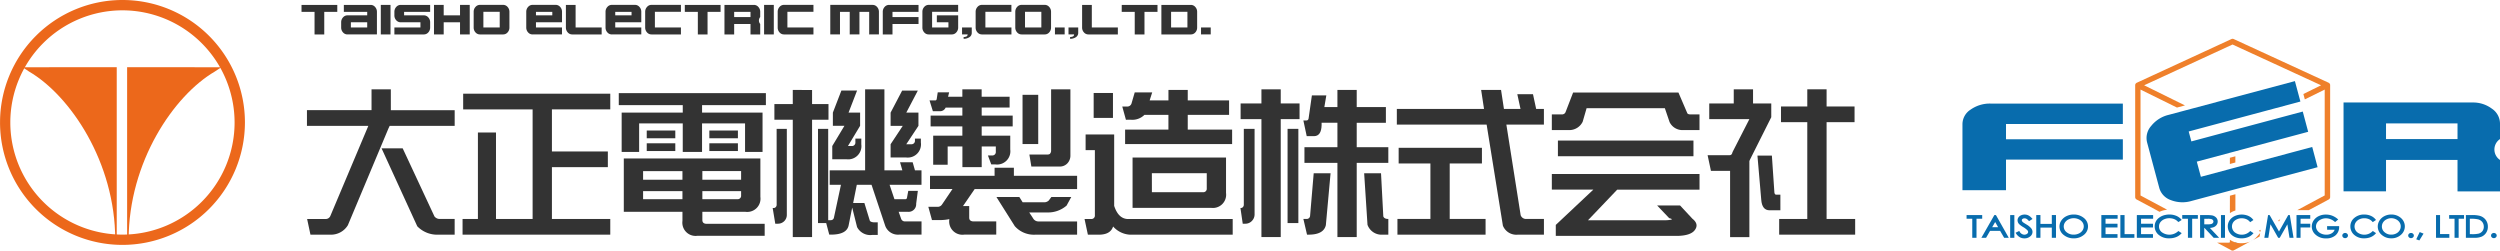 <svg xmlns="http://www.w3.org/2000/svg" width="318.816" height="31.962" viewBox="0 0 318.816 31.962">
  <g id="logo" transform="translate(-28.105 -1921.887)">
    <g id="FER-BLUE" transform="translate(278.37 1926.834)">
      <g id="FER" transform="translate(0 5.393)">
        <path id="パス_1210" data-name="パス 1210" d="M420.9,456.478l.17-.091c-.057-.013-.115-.02-.17-.036Z" transform="translate(-386.098 -435.784)" fill="#086cad"/>
        <path id="パス_1211" data-name="パス 1211" d="M417.778,456.6v-.085h-.159Z" transform="translate(-383.676 -435.903)" fill="#086cad"/>
        <path id="パス_1219" data-name="パス 1219" d="M398.808,386.3l-9.8,2.624-.7.188-3.7.992-.519-1.935h0v0l4.221-1.131.7-.187,9.282-2.487-.68-2.544h0l-.01-.038-6.3,1.687-3.432.92-4.475,1.2-.34-1.267,3.03-.812,1.022-.274,6.772-1.815,3.421-.917-.182-.679L396.6,377.9l-13.178,3.522-1.021.273-1.912.511a4.043,4.043,0,0,0-2.216,1.409,2.31,2.31,0,0,0-.527,2.09l1.558,5.818a2.306,2.306,0,0,0,1.492,1.557,4.072,4.072,0,0,0,2.631.1l4.875-1.305.7-.188,10.491-2.809Z" transform="translate(-354.204 -377.896)" fill="#086cad"/>
        <path id="パス_1221" data-name="パス 1221" d="M437.944,447.569l.027-.014-.019-.033Z" transform="translate(-398.673 -429.27)" fill="#086cad"/>
        <path id="パス_1222" data-name="パス 1222" d="M428.566,455.295l-.291.156A2.45,2.45,0,0,0,428.566,455.295Z" transform="translate(-391.539 -435.006)" fill="#086cad"/>
        <path id="パス_1224" data-name="パス 1224" d="M292.128,443.072h-1.992v.471h.726v2.428h.541v-2.428h.726Z" transform="translate(-289.611 -425.987)" fill="#086cad"/>
        <path id="パス_1225" data-name="パス 1225" d="M299.144,443.072H299l-1.657,2.9h.6l.508-.885h1.283l.512.885h.59l-1.637-2.9Zm-.42,1.546.378-.66.377.66Z" transform="translate(-294.931 -425.987)" fill="#086cad"/>
        <path id="パス_1226" data-name="パス 1226" d="M311.347,443.176v2.8h.534v-2.9h-.534Z" transform="translate(-305.262 -425.987)" fill="#086cad"/>
        <path id="パス_1227" data-name="パス 1227" d="M314.856,443.377a.4.4,0,0,1,.257-.076.518.518,0,0,1,.236.053,1.1,1.1,0,0,1,.283.242l.058.064.444-.278-.082-.091a1.469,1.469,0,0,0-.458-.372,1.1,1.1,0,0,0-.475-.1,1.066,1.066,0,0,0-.444.093.783.783,0,0,0-.329.262.649.649,0,0,0-.121.38.71.71,0,0,0,.2.482,2.759,2.759,0,0,0,.529.386,2.433,2.433,0,0,1,.533.411.31.31,0,0,1,.087.2.283.283,0,0,1-.057.165.41.41,0,0,1-.176.134.652.652,0,0,1-.267.055.718.718,0,0,1-.588-.4l-.051-.077-.464.23.065.1a1.4,1.4,0,0,0,.482.472,1.21,1.21,0,0,0,.588.144h0a1.118,1.118,0,0,0,.718-.239.742.742,0,0,0,.308-.589.755.755,0,0,0-.18-.469,2.282,2.282,0,0,0-.607-.484c-.236-.144-.38-.236-.41-.262a.553.553,0,0,1-.135-.147.254.254,0,0,1-.031-.121A.192.192,0,0,1,314.856,443.377Z" transform="translate(-307.198 -425.797)" fill="#086cad"/>
        <path id="パス_1228" data-name="パス 1228" d="M326.02,444.2h-1.45v-1.129h-.533v2.9h.533v-1.3h1.45v1.3h.533v-2.9h-.533Z" transform="translate(-314.625 -425.987)" fill="#086cad"/>
        <path id="パス_1229" data-name="パス 1229" d="M338.42,443.245a1.993,1.993,0,0,0-1.3-.431h0a2.054,2.054,0,0,0-.894.2,1.642,1.642,0,0,0-.66.554,1.345,1.345,0,0,0,.291,1.85,1.968,1.968,0,0,0,1.289.434h0a1.947,1.947,0,0,0,1.277-.436,1.364,1.364,0,0,0,0-2.168Zm-.17,1.612a1.122,1.122,0,0,1-.463.38,1.513,1.513,0,0,1-.657.142,1.372,1.372,0,0,1-.9-.307.923.923,0,0,1-.2-1.259,1.151,1.151,0,0,1,.464-.384,1.466,1.466,0,0,1,.641-.146,1.515,1.515,0,0,1,.652.146,1.154,1.154,0,0,1,.468.38.883.883,0,0,1,.162.521A.909.909,0,0,1,338.25,444.857Z" transform="translate(-322.948 -425.797)" fill="#086cad"/>
        <path id="パス_1230" data-name="パス 1230" d="M355.7,443.174v2.8h2.061V445.5h-1.527v-.849h1.527v-.473h-1.528v-.635h1.542v-.473H355.7Z" transform="translate(-337.987 -425.985)" fill="#086cad"/>
        <path id="パス_1231" data-name="パス 1231" d="M365.495,443.074h-.535v2.9h1.787v-.468h-1.253Z" transform="translate(-344.821 -425.989)" fill="#086cad"/>
        <path id="パス_1232" data-name="パス 1232" d="M372.962,443.174v2.8h2.061V445.5H373.5v-.849h1.527v-.473H373.5v-.635h1.541v-.473h-2.074Z" transform="translate(-350.725 -425.985)" fill="#086cad"/>
        <path id="パス_1233" data-name="パス 1233" d="M393,446.351l.024-.015-.076-.04Z" transform="translate(-365.474 -428.366)" fill="#086cad"/>
        <path id="パス_1234" data-name="パス 1234" d="M384.667,444.916l-.058.056a1.633,1.633,0,0,1-2.038.107.91.91,0,0,1-.369-.74.892.892,0,0,1,.163-.527,1.162,1.162,0,0,1,.474-.381,1.594,1.594,0,0,1,.678-.145,1.839,1.839,0,0,1,.333.031,1.536,1.536,0,0,1,.284.08,1.285,1.285,0,0,1,.472.321l.007.008.075.04.408-.259-.08-.091a1.657,1.657,0,0,0-.642-.446,2.273,2.273,0,0,0-.863-.157,2.458,2.458,0,0,0-.5.055,1.9,1.9,0,0,0-.821.372,1.336,1.336,0,0,0-.541,1.074,1.385,1.385,0,0,0,.446,1.034,1.975,1.975,0,0,0,1.416.5h0a2.352,2.352,0,0,0,.851-.147,1.733,1.733,0,0,0,.646-.422l.087-.092Z" transform="translate(-357.136 -425.797)" fill="#086cad"/>
        <path id="パス_1235" data-name="パス 1235" d="M395.056,443.072v.471h.726v2.428h.541v-2.428h.726v-.471Z" transform="translate(-367.028 -425.987)" fill="#086cad"/>
        <path id="パス_1237" data-name="パス 1237" d="M406.1,445.916l-1.128-1.2a1.642,1.642,0,0,0,.445-.085.869.869,0,0,0,.406-.287.738.738,0,0,0,.145-.449.7.7,0,0,0-.213-.519.983.983,0,0,0-.525-.263,4.774,4.774,0,0,0-.754-.039h-.753v2.9h.534v-1.25h.034l.424.452.748.8h.689Zm-1.386-1.662-.457,0v-.708h.47a1.667,1.667,0,0,1,.447.042.394.394,0,0,1,.185.125.284.284,0,0,1,.065.181.292.292,0,0,1-.066.187.389.389,0,0,1-.194.129A1.576,1.576,0,0,1,404.71,444.254Z" transform="translate(-373.42 -425.987)" fill="#086cad"/>
        <path id="パス_1238" data-name="パス 1238" d="M413.9,443.176v2.8h.515v-2.9H413.9Z" transform="translate(-380.934 -425.987)" fill="#086cad"/>
        <path id="パス_1239" data-name="パス 1239" d="M420.085,444.915l-.059.061a1.469,1.469,0,0,1-1.836.164c-.026-.019-.055-.035-.08-.056a.971.971,0,0,1-.2-1.272,1.051,1.051,0,0,1,.275-.276,1.293,1.293,0,0,1,.171-.1,1.421,1.421,0,0,1,.638-.144,1.487,1.487,0,0,1,.579.11,1.209,1.209,0,0,1,.444.319l.061.069.414-.277-.072-.089a1.575,1.575,0,0,0-.609-.448,2.169,2.169,0,0,0-1.624,0,1.714,1.714,0,0,0-.452.27,1.537,1.537,0,0,0-.249.266,1.326,1.326,0,0,0-.262.808,1.418,1.418,0,0,0,.262.837,1.5,1.5,0,0,0,.159.194,1.6,1.6,0,0,0,.542.356,2.13,2.13,0,0,0,.8.145H419a2.28,2.28,0,0,0,.481-.05,1.929,1.929,0,0,0,.328-.1,1.647,1.647,0,0,0,.578-.388c.012-.012.024-.022.035-.035l.081-.09Z" transform="translate(-383.386 -425.797)" fill="#086cad"/>
        <path id="パス_1240" data-name="パス 1240" d="M438.348,443.694l-.1-.622h-.2l-.629,1.12-.551.98-.3-.526-.343-.6-.551-.971h-.2l-.247,1.505-.141.863-.087.531h.509l.129-.826.134-.859.007-.047.019.033.343.6.623,1.1h.2l.973-1.718.272,1.718h.513Z" transform="translate(-396.501 -425.987)" fill="#086cad"/>
        <path id="パス_1241" data-name="パス 1241" d="M452.4,443.544v-.472h-1.752v2.9h.515v-1.32H452.4v-.472h-1.235v-.635Z" transform="translate(-408.047 -425.987)" fill="#086cad"/>
        <path id="パス_1242" data-name="パス 1242" d="M460.044,444.752H461a.814.814,0,0,1-.318.419,1.246,1.246,0,0,1-.744.214,1.544,1.544,0,0,1-.676-.146,1.161,1.161,0,0,1-.474-.394.907.907,0,0,1-.168-.518.884.884,0,0,1,.162-.5,1.127,1.127,0,0,1,.467-.386,1.493,1.493,0,0,1,.647-.146,1.626,1.626,0,0,1,.561.108,1.771,1.771,0,0,1,.534.318l.066.057.4-.335-.1-.08a2.343,2.343,0,0,0-.706-.414,2.266,2.266,0,0,0-.772-.129,2.057,2.057,0,0,0-.913.2,1.6,1.6,0,0,0-.645.55,1.366,1.366,0,0,0,.176,1.749,1.912,1.912,0,0,0,1.423.539h0a1.754,1.754,0,0,0,1.193-.392,1.372,1.372,0,0,0,.46-1.069v-.1h-1.537Z" transform="translate(-413.536 -425.797)" fill="#086cad"/>
        <path id="パス_1243" data-name="パス 1243" d="M473.283,451.8a.376.376,0,0,0-.251.091.314.314,0,0,0,0,.478.378.378,0,0,0,.253.093h0a.366.366,0,0,0,.246-.093.311.311,0,0,0,.112-.238.316.316,0,0,0-.112-.24A.374.374,0,0,0,473.283,451.8Z" transform="translate(-424.481 -432.431)" fill="#086cad"/>
        <path id="パス_1244" data-name="パス 1244" d="M479.644,444.976a1.472,1.472,0,0,1-1.917.107.969.969,0,0,1-.195-1.272,1.106,1.106,0,0,1,.447-.379,1.419,1.419,0,0,1,.637-.144,1.485,1.485,0,0,1,.579.11,1.21,1.21,0,0,1,.445.319l.06.069.415-.277-.073-.089a1.576,1.576,0,0,0-.609-.447,2.056,2.056,0,0,0-.82-.158,1.873,1.873,0,0,0-1.256.428,1.364,1.364,0,0,0-.511,1.074,1.42,1.42,0,0,0,.422,1.031,1.816,1.816,0,0,0,1.344.5h.006a2.113,2.113,0,0,0,.809-.148,1.642,1.642,0,0,0,.613-.423l.08-.09-.415-.274Z" transform="translate(-427.376 -425.797)" fill="#086cad"/>
        <path id="パス_1245" data-name="パス 1245" d="M493.123,443.247a1.828,1.828,0,0,0-1.239-.433,1.872,1.872,0,0,0-.85.2,1.59,1.59,0,0,0-.627.555,1.4,1.4,0,0,0-.231.775,1.371,1.371,0,0,0,.507,1.07,1.807,1.807,0,0,0,1.226.435h0a1.786,1.786,0,0,0,1.212-.437,1.409,1.409,0,0,0,0-2.164Zm-.173,1.612a1.078,1.078,0,0,1-.435.379,1.362,1.362,0,0,1-.618.141,1.247,1.247,0,0,1-.85-.305.93.93,0,0,1-.345-.732.954.954,0,0,1,.155-.531,1.108,1.108,0,0,1,.439-.383,1.3,1.3,0,0,1,.6-.144,1.338,1.338,0,0,1,.613.144,1.1,1.1,0,0,1,.442.379.929.929,0,0,1,.154.523A.949.949,0,0,1,492.95,444.859Z" transform="translate(-437.213 -425.797)" fill="#086cad"/>
        <path id="パス_1246" data-name="パス 1246" d="M505.346,451.8a.373.373,0,0,0-.251.091.313.313,0,0,0,0,.477.373.373,0,0,0,.251.093h0a.371.371,0,0,0,.248-.093.313.313,0,0,0,0-.477A.373.373,0,0,0,505.346,451.8Z" transform="translate(-448.14 -432.431)" fill="#086cad"/>
        <path id="パス_1247" data-name="パス 1247" d="M509.291,452.412l.535-.869-.487-.2-.043.089-.4.834Z" transform="translate(-451.027 -432.09)" fill="#086cad"/>
        <path id="パス_1248" data-name="パス 1248" d="M519.03,443.072h-.517v2.9h1.7V445.5h-1.186Z" transform="translate(-458.122 -425.987)" fill="#086cad"/>
        <path id="パス_1249" data-name="パス 1249" d="M524.91,443.541h.686v2.428h.523v-2.428h.687v-.472h-1.9Z" transform="translate(-462.842 -425.985)" fill="#086cad"/>
        <path id="パス_1250" data-name="パス 1250" d="M534.82,443.175a3.78,3.78,0,0,0-1.033-.1h-.743v2.9h1.086a2.3,2.3,0,0,0,.938-.155,1.326,1.326,0,0,0,.563-.492,1.38,1.38,0,0,0,.216-.769,1.413,1.413,0,0,0-.273-.869A1.427,1.427,0,0,0,534.82,443.175Zm.33,1.951a.911.911,0,0,1-.493.319,3.734,3.734,0,0,1-.858.066h-.252v-1.966h.113a4.115,4.115,0,0,1,.927.074.99.99,0,0,1,.546.342.949.949,0,0,1,.194.6A.888.888,0,0,1,535.149,445.126Z" transform="translate(-468.843 -425.989)" fill="#086cad"/>
        <path id="パス_1251" data-name="パス 1251" d="M545.648,451.8a.375.375,0,0,0-.251.091.313.313,0,0,0,0,.478.373.373,0,0,0,.251.093h0a.369.369,0,0,0,.247-.093.313.313,0,0,0,0-.478A.376.376,0,0,0,545.648,451.8Z" transform="translate(-477.877 -432.431)" fill="#086cad"/>
        <path id="パス_1252" data-name="パス 1252" d="M293.686,396.008h14.9v-2.6h-14.9v-1.948h14.9v-2.6H291.732a4.239,4.239,0,0,0-2.547.76,2.22,2.22,0,0,0-1.053,1.837v8.453h5.554Z" transform="translate(-288.132 -385.991)" fill="#086cad"/>
        <path id="パス_1253" data-name="パス 1253" d="M478.943,395.65h9.117v4.009h5.418V395.65a1.6,1.6,0,0,1,0-2.664v-2a2.307,2.307,0,0,0-1.037-1.877,3.98,3.98,0,0,0-2.475-.786H473.525v11.333h5.418Zm0-4.661h9.117v2h-9.117Z" transform="translate(-424.927 -385.592)" fill="#086cad"/>
      </g>
      <g id="orange" transform="translate(22.017)">
        <path id="パス_1212" data-name="パス 1212" d="M418.227,415.471l.7-.188v-.792l-.7.188Z" transform="translate(-406.141 -399.506)" fill="#ef802b"/>
        <path id="パス_1213" data-name="パス 1213" d="M432.5,450.493l.043-.262-.243.13Z" transform="translate(-416.526 -425.877)" fill="#ef802b"/>
        <path id="パス_1214" data-name="パス 1214" d="M375.234,379.389a2.727,2.727,0,0,1,.978-.264l-3.4-1.82V363.8l4.648,2.293,1.021-.273-5.208-2.568,11.272-5.2,11.291,5.2-2.256,1.112.184.687L396.3,363.8v13.5l-3.495,1.873h1.471l2.536-1.358a.349.349,0,0,0,.183-.306V363.237a.209.209,0,0,0,0-.03.33.33,0,0,0-.009-.058.339.339,0,0,0-.019-.047.265.265,0,0,0-.016-.035.374.374,0,0,0-.034-.045.178.178,0,0,0-.021-.024.4.4,0,0,0-.046-.038c-.005,0-.009-.008-.014-.011l-.012-.005a.3.3,0,0,0-.026-.017l-12.1-5.571a.348.348,0,0,0-.291,0l-12.077,5.575,0,0a.319.319,0,0,0-.034.016.308.308,0,0,0-.039.031l-.006.005a.344.344,0,0,0-.12.258v14.269a.347.347,0,0,0,.184.306l2.534,1.358Z" transform="translate(-372.121 -357.323)" fill="#ef802b"/>
        <path id="パス_1215" data-name="パス 1215" d="M429.936,452.242l-.081.089a2.195,2.195,0,0,1-.471.391l.866-.464.074-.45Z" transform="translate(-414.373 -427.041)" fill="#ef802b"/>
        <path id="パス_1216" data-name="パス 1216" d="M418.227,434.975h.005v.384a2.378,2.378,0,0,1,.7-.338v-2.077l-.7.188Z" transform="translate(-406.141 -413.121)" fill="#ef802b"/>
        <path id="パス_1217" data-name="パス 1217" d="M415.155,455.521h-.03a2.889,2.889,0,0,1-.506-.038,1.311,1.311,0,0,1-.276-.072,2.348,2.348,0,0,1-.7-.333l0,.373-1.63,0,1.788.958.01.008a.335.335,0,0,0,.1.039l.021,0a.37.37,0,0,0,.06.006.356.356,0,0,0,.058-.006l.022,0a.326.326,0,0,0,.1-.039l.01-.008,2.092-1.121c-.027.012-.054.027-.082.038A2.769,2.769,0,0,1,415.155,455.521Z" transform="translate(-401.557 -429.453)" fill="#ef802b"/>
        <path id="パス_1218" data-name="パス 1218" d="M441.86,445.427l.163-.291-.252.135Z" transform="translate(-423.514 -422.118)" fill="#ef802b"/>
      </g>
    </g>
    <g id="マーク" transform="translate(28.106 1921.887)">
      <path id="パス_1282" data-name="パス 1282" d="M89.281,158.436A15.615,15.615,0,1,1,104.9,142.821,15.632,15.632,0,0,1,89.281,158.436Zm0-29.912a14.3,14.3,0,1,0,14.3,14.3A14.314,14.314,0,0,0,89.281,128.524Z" transform="translate(-73.666 -127.206)" fill="#ec681b"/>
      <path id="パス_1283" data-name="パス 1283" d="M83.491,156.49l.835.555c5.232,3.061,10.982,11.54,10.982,21.441,0,.31-.009-.293-.023,0H95.5v-22Z" transform="translate(-80.614 -147.915)" fill="#ec681b"/>
      <path id="パス_1284" data-name="パス 1284" d="M141.033,156.49l-.835.555c-5.232,3.061-10.982,11.54-10.982,21.441,0,.31.009-.293.024,0h-.218v-22Z" transform="translate(-112.812 -147.915)" fill="#ec681b"/>
    </g>
    <g id="大正電機製造株式会社" transform="translate(67.249 1933.28)">
      <path id="パス_1287" data-name="パス 1287" d="M160.944,302.8l-4.05-8.682H154.2l4.554,9.941a3.529,3.529,0,0,0,2.752,1.066h2.016v-2h-1.9A.845.845,0,0,1,160.944,302.8Z" transform="translate(-144.685 -286.595)" fill="#333"/>
      <path id="パス_1288" data-name="パス 1288" d="M136.128,271.379h-2.461v2.655h-8.236v2h7.829l-4.845,11.492a.634.634,0,0,1-.562.388h-2.4l.426,2h2.616a2.516,2.516,0,0,0,2.151-1.2l5.194-12.383q.1-.193.136-.291h8.294v-2h-8.14Z" transform="translate(-125.431 -271.379)" fill="#333"/>
      <path id="パス_1289" data-name="パス 1289" d="M185.508,275.075h8.856v13.972h-4.67V278.02h-2.306v11.027h-1.957v2h18.837v-2h-7.442v-6.608h7.132v-2h-7.132v-5.368h7.442v-2H185.508Z" transform="translate(-165.586 -272.516)" fill="#333"/>
      <path id="パス_1324" data-name="パス 1324" d="M0,0H3.643V.988H0Z" transform="translate(43.332 6.88)" fill="#333"/>
      <path id="パス_1290" data-name="パス 1290" d="M257.618,305.888v-1.047h5.5a1.689,1.689,0,0,0,1.9-1.9v-4.9H247.6v6.8h7.48V306a1.689,1.689,0,0,0,1.9,1.9h8.585v-1.531H258.1Q257.618,306.334,257.618,305.888Zm0-6.24h4.942v1.1h-4.942Zm0,2.558h4.942v.542a.439.439,0,0,1-.485.484h-4.457Zm-2.539,1.027H250.06v-1.027h5.019Zm0-2.481H250.06v-1.1h5.019Z" transform="translate(-207.193 -289.222)" fill="#333"/>
      <path id="パス_1323" data-name="パス 1323" d="M0,0H3.643V.988H0Z" transform="translate(51.316 6.88)" fill="#333"/>
      <path id="パス_1322" data-name="パス 1322" d="M0,0H3.643V.988H0Z" transform="translate(43.332 5.252)" fill="#333"/>
      <path id="パス_1321" data-name="パス 1321" d="M0,0H3.643V.988H0Z" transform="translate(51.316 5.252)" fill="#333"/>
      <path id="パス_1291" data-name="パス 1291" d="M245.665,274.375h8.159v.95h-7.791v5.019h2.229V276.7h5.562v3.643h2.461V276.7h5.484v3.643H264v-5.019h-7.713v-.95h8.139v-1.531H245.665Z" transform="translate(-205.899 -272.36)" fill="#333"/>
      <path id="パス_1292" data-name="パス 1292" d="M334.554,280.681h-1.608l.291,1.027H330.95V271.379h-2.461v10.329h-4.515v1.841h1.434l-.891,4.166a.4.4,0,0,1-.426.349h-.31V276.418h-1.3v12.015h1.046l.388,1.473h.349q1.841-.039,2.112-1.124l.465-2.325.62,2.481a1.889,1.889,0,0,0,1.938,1.008h.7v-1.609h-.523q-.446-.039-.5-.252l-.678-2.209h-1.434l.465-2.325h1.88l1.706,5.116a1.728,1.728,0,0,0,1.8,1.24h2.868V288.22H333.6a.5.5,0,0,1-.523-.349l-.31-.872h1.2A.966.966,0,0,0,335,285.972l.213-1.647h-1.221l-.155.833c-.013.155-.091.233-.232.233h-1.376l-.62-1.841h4.07v-1.841h-.833Z" transform="translate(-257.308 -271.379)" fill="#333"/>
      <path id="パス_1293" data-name="パス 1293" d="M305.524,296.284a.439.439,0,0,1-.1.29.376.376,0,0,1-.329.136h-.078l.33,2h.349a1.122,1.122,0,0,0,1.124-1.124V286.614h-1.3Z" transform="translate(-245.623 -281.575)" fill="#333"/>
      <path id="パス_1294" data-name="パス 1294" d="M312.564,273.416h-2.093v-1.8H308.01v1.8h-2.345v2h2.345v14.961h2.461V275.412h2.093Z" transform="translate(-246.054 -271.536)" fill="#333"/>
      <path id="パス_1295" data-name="パス 1295" d="M354.345,278.476v-.5h-.756v.233a.439.439,0,0,1-.485.485h-.62l1.551-2.345v-1.686h-1.551l1.473-2.81h-2l-1.473,2.81v1.686h1.551l-1.551,2.345v1.686h1.957A1.689,1.689,0,0,0,354.345,278.476Z" transform="translate(-276.053 -271.693)" fill="#333"/>
      <path id="パス_1296" data-name="パス 1296" d="M331.691,278.708v-.736h-.756v.465a.439.439,0,0,1-.484.485h-.465l1.551-2.577v-1.686h-1.473l1.085-2.81h-2l-1.085,2.81v1.686h1.473l-1.551,2.577v1.686h1.8A1.689,1.689,0,0,0,331.691,278.708Z" transform="translate(-260.995 -271.693)" fill="#333"/>
      <path id="パス_1297" data-name="パス 1297" d="M366.826,274.17a.772.772,0,0,0,.717-.465h2.132v1.027h-4.05v1.376h4.05v1.182h-3.721v3.7H367.8v-2.325h1.88V281.3h2.461v-2.635h1.8v.659a.439.439,0,0,1-.485.485h-.523l.426,1.143h.523a1.689,1.689,0,0,0,1.9-1.9V277.29h-3.643v-1.182h3.953v-1.376h-3.953V273.7H375.7v-1.376h-3.566v-.95h-2.461v.95h-1.821l.136-.562h-1.454l-.116.756q-.02.272-.194.272h-.737l.426,1.376Z" transform="translate(-286.092 -271.379)" fill="#333"/>
      <path id="パス_1298" data-name="パス 1298" d="M404.237,281.224h3.643a1.3,1.3,0,0,0,.988-.446,1.445,1.445,0,0,0,.349-.891v-8.508h-2.461v7.829a.567.567,0,0,1-.116.349q-.078.136-.368.136h-2.287Z" transform="translate(-311.856 -271.379)" fill="#333"/>
      <path id="パス_1320" data-name="パス 1320" d="M0,0H2V6.279H0Z" transform="translate(91.257 0.698)" fill="#333"/>
      <path id="パス_1299" data-name="パス 1299" d="M395.941,315.576l-.485-.736H397.7a3.608,3.608,0,0,0,2.519-.872l.6-1.1h-2.539l-.329.446a.838.838,0,0,1-.62.233h-2.713l-.426-.678H391.27l2.345,3.721a3.247,3.247,0,0,0,2.636,1.085h5.31v-1.686H396.6A.773.773,0,0,1,395.941,315.576Z" transform="translate(-303.346 -299.142)" fill="#333"/>
      <path id="パス_1300" data-name="パス 1300" d="M375.931,301.613h-2.461v1.027h-8.236v1.686H368.1l-1.337,1.977a.652.652,0,0,1-.581.291H365.02l.465,1.686h1.24a5.54,5.54,0,0,0,.969-.116v.077a1.689,1.689,0,0,0,1.9,1.9h4.089v-1.686h-2.965q-.485-.039-.484-.485V306.5h-.794l1.492-2.171h13.062V302.64h-8.062Z" transform="translate(-285.778 -291.613)" fill="#333"/>
      <path id="パス_1301" data-name="パス 1301" d="M453.789,304.1a1.689,1.689,0,0,0,1.9-1.9v-4.515H443.77V304.1Zm-7.558-4.418h7v1.938a.439.439,0,0,1-.485.485h-6.511Z" transform="translate(-338.482 -288.987)" fill="#333"/>
      <path id="パス_1302" data-name="パス 1302" d="M440.871,275.412a2.182,2.182,0,0,0,1.744-.62h3.062v1.88h-5.524v1.841H453.8v-1.841h-5.659v-1.88h5.271v-1.841h-5.271v-1.337h-2.461v1.337h-2.4l.33-1.027h-2.229l-.407,1.4a.564.564,0,0,1-.562.407h-.62l.465,1.686Z" transform="translate(-335.816 -271.536)" fill="#333"/>
      <path id="パス_1319" data-name="パス 1319" d="M0,0H2.461V3.178H0Z" transform="translate(100.327 0.465)" fill="#333"/>
      <path id="パス_1303" data-name="パス 1303" d="M429.034,297.89v-9.108h-3.643v2h1.182v8.294a.439.439,0,0,1-.485.485h-.833l.426,2h1.453q1.434-.019,1.764-1.046a3.094,3.094,0,0,0,2.151,1.046h13.1v-2H430.7Q429.557,299.479,429.034,297.89Z" transform="translate(-326.091 -283.026)" fill="#333"/>
      <path id="パス_1304" data-name="パス 1304" d="M516.433,275.8h3.721v-2h-3.721v-2.19h-2.461v2.19h-1.667l.252-1.492h-1.841l-.407,2.849q-.019.349-.291.349h-.388l.426,2h.95q.911-.019.95-1.4v-.31h2.016v3.12h-4.205v2h4.205v9.457h2.461v-9.457h4.031v-2h-4.031Z" transform="translate(-382.56 -271.536)" fill="#333"/>
      <path id="パス_1305" data-name="パス 1305" d="M485.8,296.284a.439.439,0,0,1-.1.29.376.376,0,0,1-.329.136l.291,2h.368a1.133,1.133,0,0,0,.833-.388,1.17,1.17,0,0,0,.31-.756V286.614H485.8Z" transform="translate(-366.325 -281.575)" fill="#333"/>
      <path id="パス_1306" data-name="パス 1306" d="M535.51,309.227l-.291-5.5h-2.151l.426,6.57a1.9,1.9,0,0,0,1.957,1.259h.7v-2h-.058Q535.626,309.537,535.51,309.227Z" transform="translate(-398.246 -293.025)" fill="#333"/>
      <path id="パス_1307" data-name="パス 1307" d="M490.548,271.379h-2.461v1.8h-2.655v2h2.655v15.038h2.461V275.178h2.4v-2h-2.4Z" transform="translate(-366.365 -271.379)" fill="#333"/>
      <path id="パス_1318" data-name="パス 1318" d="M0,0H1.376V12.015H0Z" transform="translate(125.055 5.039)" fill="#333"/>
      <path id="パス_1308" data-name="パス 1308" d="M510.484,309.188a.432.432,0,0,1-.446.368h-.407l.465,2h.271q1.86-.019,2.132-1.221l.6-6.608h-2.151Z" transform="translate(-382.56 -293.025)" fill="#333"/>
      <path id="パス_1309" data-name="パス 1309" d="M563.03,272.156h-2l.407,1.88h-2.112l-.368-2.422h-2.539l.368,2.422H545.666v2h11.453l2.073,12.887a1.852,1.852,0,0,0,1.938,1.143h3.295v-2h-2.268a.717.717,0,0,1-.7-.485l-1.822-11.55h4.787v-2h-.989Z" transform="translate(-406.677 -271.536)" fill="#333"/>
      <path id="パス_1310" data-name="パス 1310" d="M552.567,295.934h4.108v-2h-10.62v2h4.05v7.073H545.9v2h11.24v-2h-4.574Z" transform="translate(-406.834 -286.477)" fill="#333"/>
      <path id="パス_1316" data-name="パス 1316" d="M0,0H17.286V2H0Z" transform="translate(159.531 6.531)" fill="#333"/>
      <path id="パス_1311" data-name="パス 1311" d="M605.432,306.012h5.291l-4.787,4.5v1.4h15.523q1.724-.039,2.229-.775.523-.736-.329-1.415l-1.57-1.686h-2.926l1.531,1.609q.5.135.271.194a3.842,3.842,0,0,1-.853.077h-9.767l3.721-3.9h10.5v-2H605.432Z" transform="translate(-446.676 -293.222)" fill="#333"/>
      <path id="パス_1312" data-name="パス 1312" d="M622.7,275.226l-1.124-2.616h-13.43l-.95,2.461a.474.474,0,0,1-.465.329h-1.3v2h2.209a1.893,1.893,0,0,0,1.725-1.066l.5-1.725h9.98l.6,1.764a1.826,1.826,0,0,0,1.705,1.027h2.112v-2h-1.2Q622.757,275.382,622.7,275.226Z" transform="translate(-446.676 -272.203)" fill="#333"/>
      <path id="パス_1313" data-name="パス 1313" d="M687.635,301.906h-.581q-.194-.038-.194-.426l-.31-4.554h-1.841l.484,5.62q.1,1.357,1.066,1.356h1.376Z" transform="translate(-499.733 -288.477)" fill="#333"/>
      <path id="パス_1314" data-name="パス 1314" d="M673.61,273.182h-2.325v-1.8h-2.461v1.8H665.7v2h5.116l-2.151,4.205q-.078.387-.349.387H665.49l.426,2h2.442v8.449h2.461v-9.69a.519.519,0,0,0,.039-.116l2.752-5.484Z" transform="translate(-486.87 -271.379)" fill="#333"/>
      <path id="パス_1315" data-name="パス 1315" d="M699.134,287.91V275.565H702.7v-2h-3.566v-2.19h-2.461v2.19H693.32v2h3.353V287.91h-3.585v2h9.69v-2Z" transform="translate(-505.34 -271.379)" fill="#333"/>
    </g>
    <g id="TAISHO" transform="translate(66.557 1922.512)">
      <path id="パス_1331" data-name="パス 1331" d="M177.508,112.125h4.56v.885h-1.661v2.881h-1.238V113.01h-1.661Z" transform="translate(-177.508 -112.125)" fill="#333"/>
      <path id="パス_1332" data-name="パス 1332" d="M202.481,113.457H205v-.447h-2.98v-.885h3.416a.739.739,0,0,1,.566.261.9.9,0,0,1,.237.624v2.881h-3.757a.74.74,0,0,1-.568-.259.9.9,0,0,1-.235-.626v-.664a.9.9,0,0,1,.237-.624A.739.739,0,0,1,202.481,113.457Zm2.519.885h-2.083v.664H205Z" transform="translate(-196.623 -112.125)" fill="#333"/>
      <path id="パス_1333" data-name="パス 1333" d="M225.847,115.891v-3.766h1.238v3.766Z" transform="translate(-215.737 -112.125)" fill="#333"/>
      <path id="パス_1334" data-name="パス 1334" d="M234.135,115.891v-.885h3.322v-.664h-2.519a.739.739,0,0,1-.568-.259.9.9,0,0,1-.235-.626v-.447a.9.9,0,0,1,.237-.624.738.738,0,0,1,.566-.261h3.757v.885h-3.322v.447h2.519a.738.738,0,0,1,.566.261.9.9,0,0,1,.237.624v.664a.9.9,0,0,1-.235.626.739.739,0,0,1-.568.259Z" transform="translate(-222.292 -112.125)" fill="#333"/>
      <path id="パス_1335" data-name="パス 1335" d="M258.3,115.891v-3.766h1.238v1.332h2.083v-1.332h1.238v3.766h-1.238v-1.549h-2.083v1.549Z" transform="translate(-241.407 -112.125)" fill="#333"/>
      <path id="パス_1336" data-name="パス 1336" d="M286.231,115.891h-2.954a.739.739,0,0,1-.568-.259.9.9,0,0,1-.235-.626v-2a.9.9,0,0,1,.237-.624.738.738,0,0,1,.566-.261h2.954a.738.738,0,0,1,.566.261.9.9,0,0,1,.237.624v2a.9.9,0,0,1-.235.626A.74.74,0,0,1,286.231,115.891Zm-.435-.885v-2h-2.084v2Z" transform="translate(-260.521 -112.125)" fill="#333"/>
      <path id="パス_1337" data-name="パス 1337" d="M315.346,115.891a.74.74,0,0,1-.568-.259.9.9,0,0,1-.235-.626v-2a.9.9,0,0,1,.237-.624.739.739,0,0,1,.566-.261H318.3a.738.738,0,0,1,.566.261.9.9,0,0,1,.237.624v1.332h-3.322v.664H319.1v.885Zm.435-2.881v.447h2.083v-.447Z" transform="translate(-285.883 -112.125)" fill="#333"/>
      <path id="パス_1338" data-name="パス 1338" d="M339.516,115.891a.74.74,0,0,1-.568-.259.9.9,0,0,1-.235-.626v-2.881h1.238v2.881h3.322v.885Z" transform="translate(-304.998 -112.125)" fill="#333"/>
      <path id="パス_1339" data-name="パス 1339" d="M363.686,115.891a.739.739,0,0,1-.568-.259.9.9,0,0,1-.235-.626v-2a.9.9,0,0,1,.237-.624.738.738,0,0,1,.566-.261h2.954a.739.739,0,0,1,.566.261.9.9,0,0,1,.237.624v1.332h-3.322v.664h3.322v.885Zm.435-2.881v.447H366.2v-.447Z" transform="translate(-324.113 -112.125)" fill="#333"/>
      <path id="パス_1340" data-name="パス 1340" d="M387.856,115.891a.739.739,0,0,1-.568-.259.9.9,0,0,1-.235-.626v-2a.9.9,0,0,1,.237-.624.739.739,0,0,1,.566-.261h3.757v.885h-3.321v2h3.321v.885Z" transform="translate(-343.228 -112.125)" fill="#333"/>
      <path id="パス_1341" data-name="パス 1341" d="M411.223,112.125h4.56v.885h-1.661v2.881h-1.238V113.01h-1.661Z" transform="translate(-362.343 -112.125)" fill="#333"/>
      <path id="パス_1342" data-name="パス 1342" d="M438.714,114.559h-2.083v1.332h-1.238v-3.766h3.757a.738.738,0,0,1,.566.261.9.9,0,0,1,.237.624v.664a.685.685,0,0,0,0,.885v1.332h-1.238Zm0-.885v-.664h-2.083v.664Z" transform="translate(-381.458 -112.125)" fill="#333"/>
      <path id="パス_1343" data-name="パス 1343" d="M459.562,115.891v-3.766H460.8v3.766Z" transform="translate(-400.572 -112.125)" fill="#333"/>
      <path id="パス_1344" data-name="パス 1344" d="M468.654,115.891a.739.739,0,0,1-.568-.259.9.9,0,0,1-.235-.626v-2a.9.9,0,0,1,.237-.624.739.739,0,0,1,.566-.261h3.757v.885h-3.322v2h3.322v.885Z" transform="translate(-407.127 -112.125)" fill="#333"/>
      <path id="パス_1345" data-name="パス 1345" d="M504.882,115.891V113.01H503.64v2.881H502.4V113.01h-1.242v2.881h-1.238v-3.766h5.4a.739.739,0,0,1,.566.261.9.9,0,0,1,.237.624v2.881Z" transform="translate(-432.49 -112.125)" fill="#333"/>
      <path id="パス_1346" data-name="パス 1346" d="M532.733,112.125h3.757v.885h-3.321v.664h3.321v.885h-3.321v1.332H531.93V113.01a.9.9,0,0,1,.235-.626A.739.739,0,0,1,532.733,112.125Z" transform="translate(-457.805 -112.125)" fill="#333"/>
      <path id="パス_1347" data-name="パス 1347" d="M559.857,115.891H556.9a.739.739,0,0,1-.568-.259.9.9,0,0,1-.235-.626v-2a.9.9,0,0,1,.237-.624.739.739,0,0,1,.566-.261h3.757v.885h-3.322v2h2.083v-.664H557.94v-.885h2.72v1.549a.9.9,0,0,1-.237.624A.739.739,0,0,1,559.857,115.891Z" transform="translate(-476.92 -112.125)" fill="#333"/>
      <path id="パス_1348" data-name="パス 1348" d="M581.193,127.128a1.343,1.343,0,0,1-.724.2V127.1a.967.967,0,0,0,.335-.064.262.262,0,0,0,.173-.275h-.709v-.885h1.238v.664A.645.645,0,0,1,581.193,127.128Z" transform="translate(-496.034 -123.002)" fill="#333"/>
      <path id="パス_1349" data-name="パス 1349" d="M589.36,115.891a.739.739,0,0,1-.568-.259.9.9,0,0,1-.235-.626v-2a.9.9,0,0,1,.237-.624.739.739,0,0,1,.566-.261h3.757v.885H589.8v2h3.322v.885Z" transform="translate(-502.589 -112.125)" fill="#333"/>
      <path id="パス_1350" data-name="パス 1350" d="M616.484,115.891H613.53a.739.739,0,0,1-.568-.259.9.9,0,0,1-.235-.626v-2a.9.9,0,0,1,.237-.624.739.739,0,0,1,.566-.261h2.954a.738.738,0,0,1,.566.261.9.9,0,0,1,.237.624v2a.9.9,0,0,1-.235.626A.739.739,0,0,1,616.484,115.891Zm-.435-.885v-2h-2.083v2Z" transform="translate(-521.703 -112.125)" fill="#333"/>
      <path id="パス_1351" data-name="パス 1351" d="M636.9,126.786V125.9h1.238v.885Z" transform="translate(-540.818 -123.02)" fill="#333"/>
      <path id="パス_1352" data-name="パス 1352" d="M646.109,127.128a1.343,1.343,0,0,1-.724.2V127.1a.966.966,0,0,0,.335-.064.262.262,0,0,0,.173-.275h-.709v-.885h1.238v.664A.645.645,0,0,1,646.109,127.128Z" transform="translate(-547.373 -123.002)" fill="#333"/>
      <path id="パス_1353" data-name="パス 1353" d="M654.276,115.891a.739.739,0,0,1-.568-.259.9.9,0,0,1-.235-.626v-2.881h1.238v2.881h3.321v.885Z" transform="translate(-553.928 -112.125)" fill="#333"/>
      <path id="パス_1354" data-name="パス 1354" d="M677.644,112.125h4.56v.885h-1.661v2.881H679.3V113.01h-1.661Z" transform="translate(-573.044 -112.125)" fill="#333"/>
      <path id="パス_1355" data-name="パス 1355" d="M705.57,115.891h-3.757v-3.766h3.757a.738.738,0,0,1,.566.261.9.9,0,0,1,.237.624v2a.9.9,0,0,1-.235.626A.739.739,0,0,1,705.57,115.891Zm-2.519-.885h2.083v-2h-2.083Z" transform="translate(-592.158 -112.125)" fill="#333"/>
      <path id="パス_1356" data-name="パス 1356" d="M725.983,126.786V125.9h1.238v.885Z" transform="translate(-611.273 -123.02)" fill="#333"/>
    </g>
  </g>
</svg>
